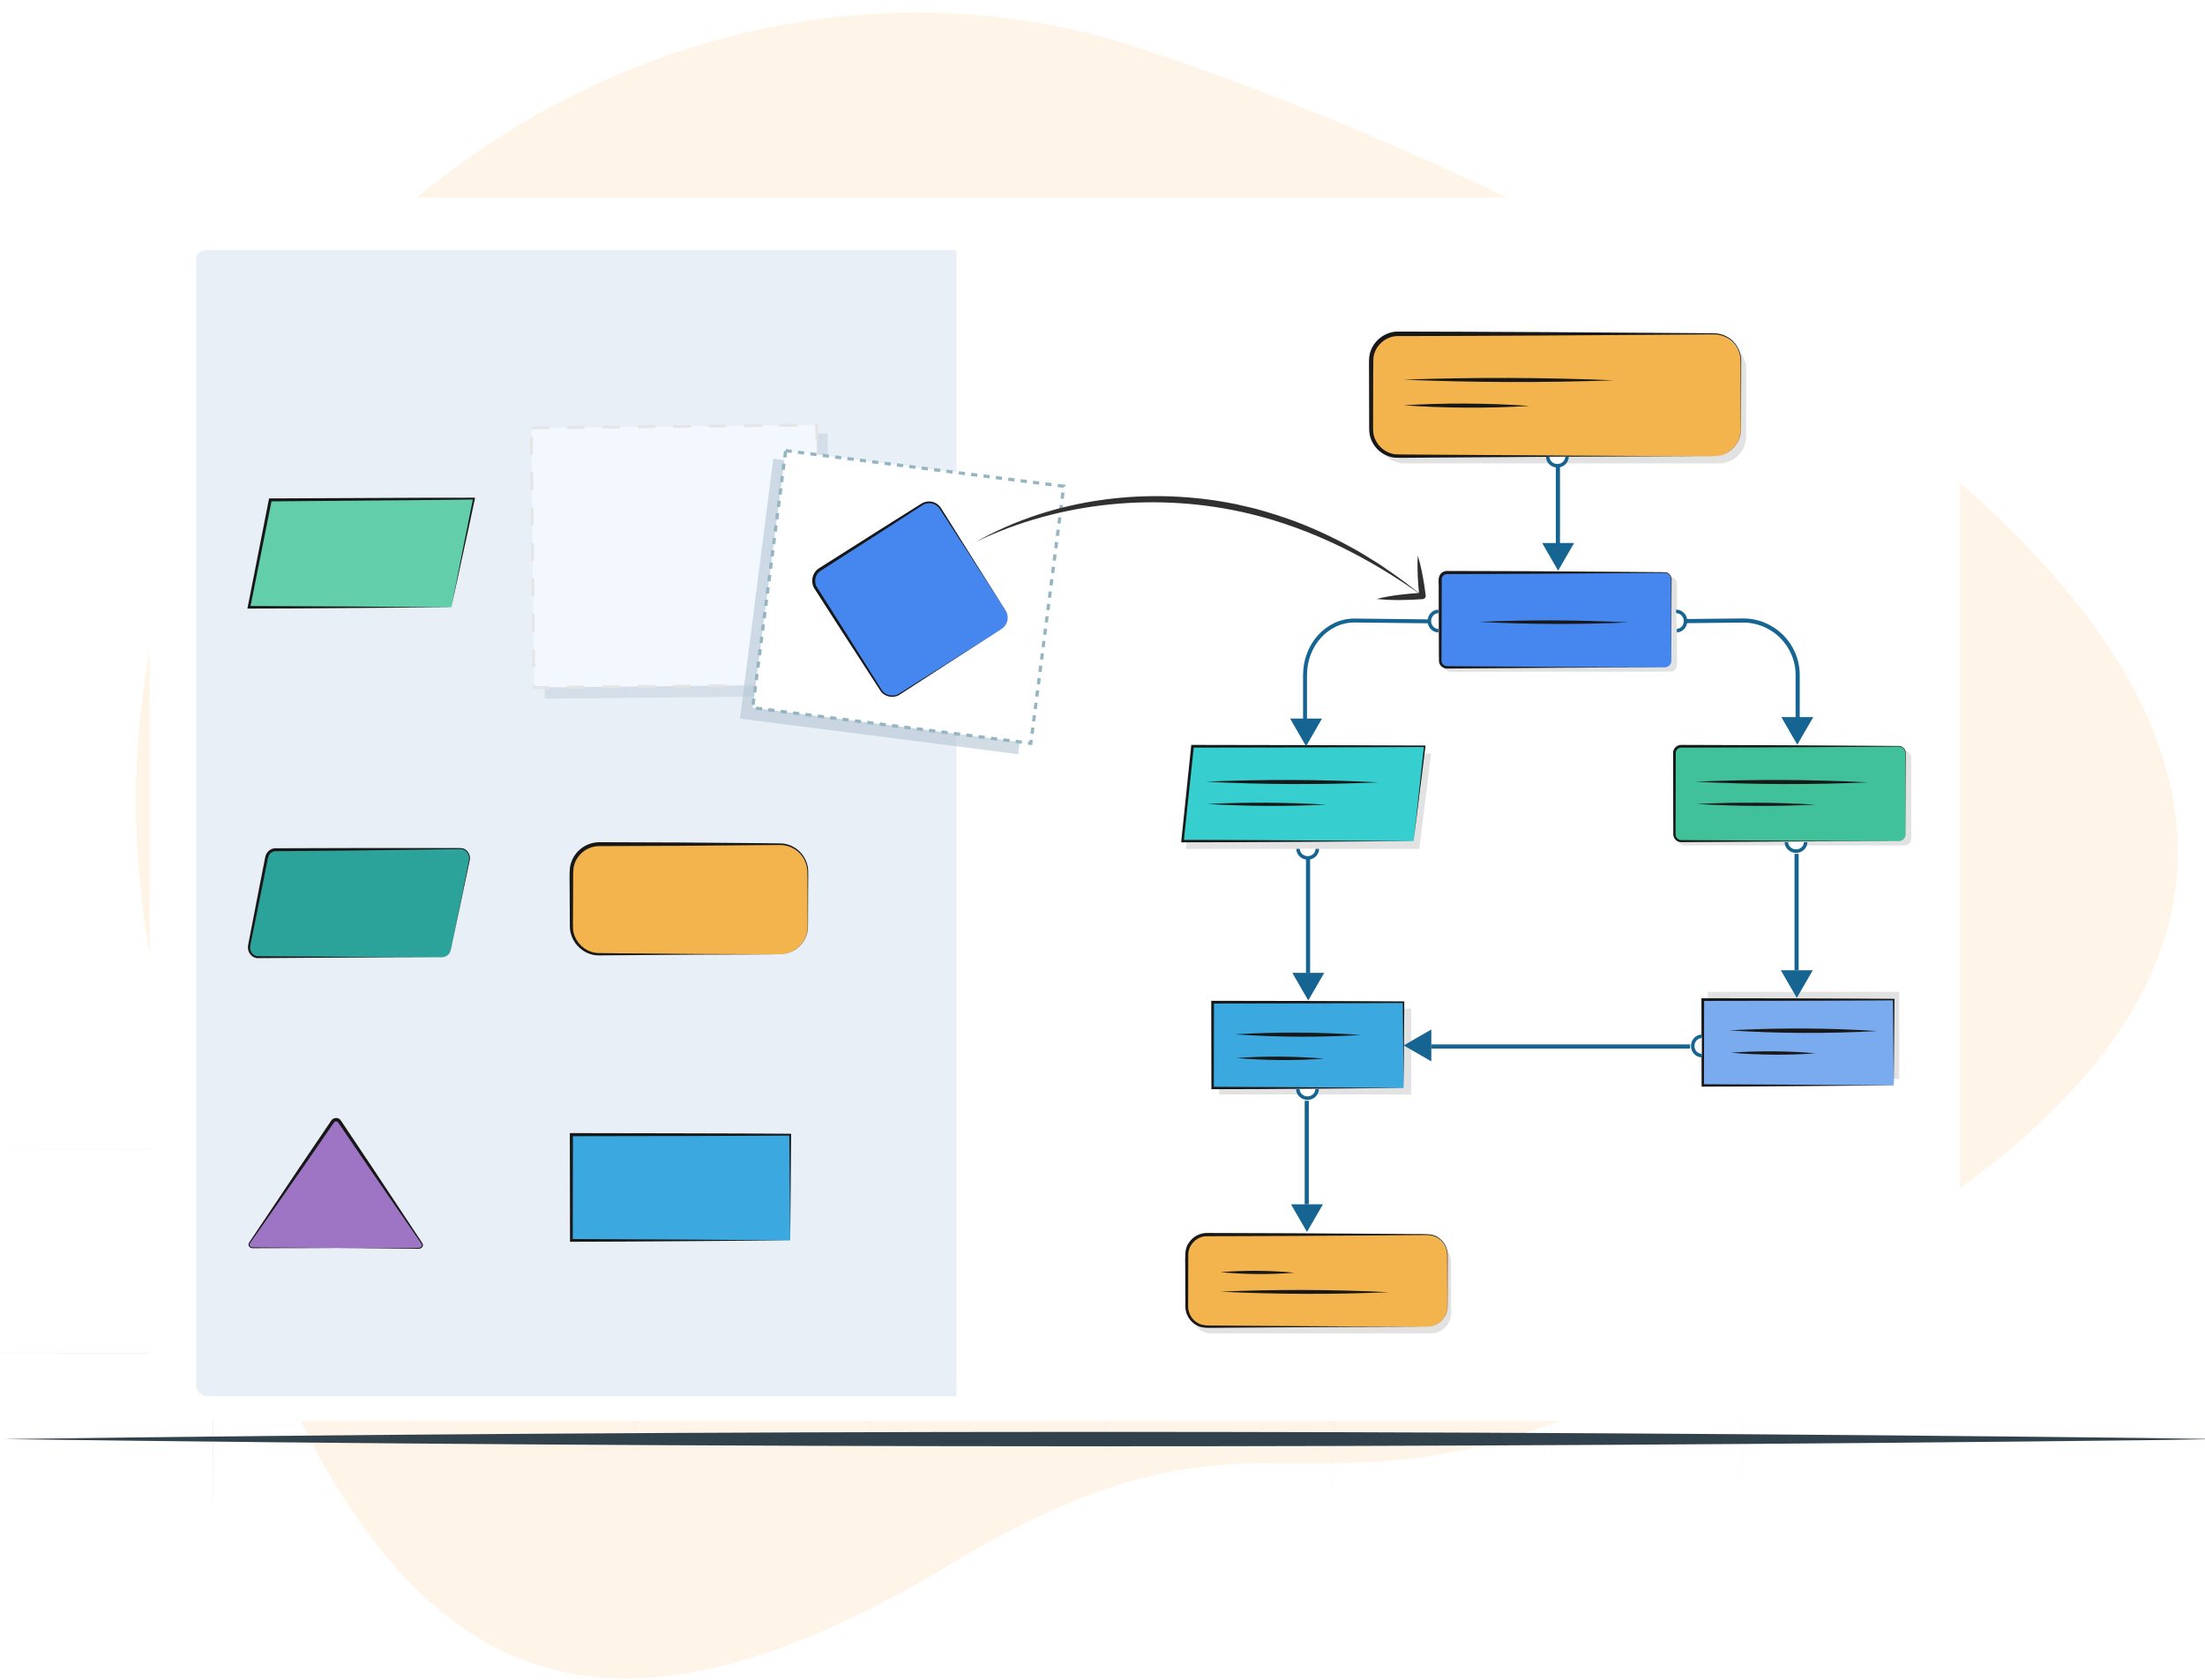 <?xml version="1.0" encoding="UTF-8"?><svg id="Layer_3" xmlns="http://www.w3.org/2000/svg" xmlns:xlink="http://www.w3.org/1999/xlink" viewBox="0 0 1112.618 847.649"><defs><style>.cls-1{opacity:.4;}.cls-1,.cls-2,.cls-3,.cls-4,.cls-5,.cls-6{fill:none;}.cls-2{opacity:.5;}.cls-3{opacity:.6;}.cls-7{stroke-width:1.771px;}.cls-7,.cls-4,.cls-5,.cls-8,.cls-9,.cls-10,.cls-11{fill-rule:evenodd;}.cls-7,.cls-4,.cls-5,.cls-6{stroke:#166491;stroke-miterlimit:10;}.cls-7,.cls-12,.cls-13{fill:#fff;}.cls-4{stroke-width:1.984px;}.cls-12{stroke:#95b6c1;stroke-dasharray:0 0 0 0 0 0 3.146 3.146 3.146 3.146 3.146 3.146;stroke-width:1.642px;}.cls-12,.cls-14{stroke-miterlimit:10;}.cls-5,.cls-6{stroke-width:2.086px;}.cls-15{fill:#f4b44d;}.cls-16{fill:#eaeaea;}.cls-17{fill:#e8eff7;}.cls-18,.cls-11{fill:#e2e2e2;}.cls-19{fill:#63ceaa;}.cls-20{fill:#9e74c4;}.cls-21{fill:#b4c5d3;}.cls-22{fill:#32424d;}.cls-23{fill:#303030;}.cls-24{fill:#dfe1e2;}.cls-25{fill:#40c199;}.cls-26{fill:#181818;}.cls-27{fill:#4587ef;}.cls-28{fill:#2ca39a;}.cls-29{fill:#3ba8df;}.cls-30{fill:#7babef;}.cls-13{filter:url(#drop-shadow-2);}.cls-8{fill:#36cece;}.cls-9{fill:#166491;}.cls-10{fill:#fef5e8;}.cls-14{fill:#f3f8ff;stroke:#e5e5e5;stroke-dasharray:0 0 0 0 0 0 8.944 8.944 8.944 8.944 8.944 8.944;stroke-width:1.421px;}</style><filter id="drop-shadow-2" filterUnits="userSpaceOnUse"><feOffset dx="1.628" dy="-4.885"/><feGaussianBlur result="blur" stdDeviation="55.358"/><feFlood flood-color="#000" flood-opacity=".25"/><feComposite in2="blur" operator="in"/><feComposite in="SourceGraphic"/></filter></defs><path id="Oval-3-Copy-6" class="cls-10" d="m480.683,788.789c202.503-121.874,175.938,49.051,506.107-187.546C1316.959,364.645,838.313,111.519,575.556,24.405,312.799-62.708-1.154,175.351,82.265,513.623c83.419,338.272,195.915,397.04,398.418,275.166Z"/><g id="Page-1" class="cls-2"><g id="V1-Copy-2"><g id="grid"><g id="Path-14-Copy"><path class="cls-24" d="m319.793,738.798c-.636-155.441-.641-329.81-0-485.25.641,155.441.636,329.81 0,485.25h0Z"/></g><g id="Path-14-Copy-2"><path class="cls-24" d="m439.879,763.843c-.636-204.697-.641-434.317-0-639.013.641,204.697.636,434.317 0,639.013h0Z"/></g><g id="Path-14-Copy-3"><path class="cls-24" d="m558.076,743.603c-.636-198.213-.641-420.56-0-618.772.641,198.213.636,420.56 0,618.772h0Z"/></g><g id="Path-14-Copy-4"><path class="cls-24" d="m672.435,761.863c-.636-198.213-.641-420.56-0-618.772.641,198.213.636,420.56 0,618.772h0Z"/></g><g id="Path-14-Copy-5"><path class="cls-24" d="m782.951,736.876c-.636-198.213-.641-420.56-0-618.772.641,198.213.636,420.56 0,618.772h0Z"/></g><g id="Path-14-Copy-6"><path class="cls-24" d="m879.052,754.233c-.636-160.367-.641-340.261-0-500.627.641,160.367.636,340.261 0,500.627h0Z"/></g><g id="Path-13"><path class="cls-24" d="m123.987,378.959c249.969-.636,530.372-.641,780.339-0-249.969.64-530.372.636-780.339 0h0Z"/></g><g id="Path-13-Copy-2"><path class="cls-24" d="m269.099,287.904c211.18-.636,448.073-.642,659.252-0-211.18.64-448.073.636-659.252 0h0Z"/></g><g id="Path-13-Copy-4"><path class="cls-24" d="m416.614,186.996c148.133-.636,314.305-.641,462.438-0-148.133.64-314.305.636-462.438 0h0Z"/></g><g id="Path-13-Copy"><path class="cls-24" d="m81.703,479.385c271.825-.636,576.747-.641,848.571-0-271.825.64-576.747.636-848.571 0h0Z"/></g><g id="Path-13-Copy-3"><path class="cls-24" d="m-9.535,580.01c295.492-.636,626.961-.64,922.452-0-295.492.642-626.961.636-922.452 0h0Z"/></g><g id="Path-13-Copy-5"><path class="cls-24" d="m-53.741,682.832c316.733-.636,672.029-.64,988.761-0-316.733.642-672.029.636-988.761 0h0Z"/></g><g id="Path-14"><path class="cls-24" d="m209.997,744.623c-.636-132.679-.641-281.516-0-414.195.641,132.679.636,281.516 0,414.195h0Z"/></g><g id="Path-14-Copy-7"><path class="cls-24" d="m107.409,765.765c-.676-97.277-.682-206.402-0-303.679.682,97.277.676,206.402 0,303.679h0Z"/></g><g id="Oval-5"><circle class="cls-16" cx="107.169" cy="579.81" r="5.766"/><path class="cls-24" d="m107.169,574.044c5.171-.085,8.019,6.395,4.392,10.159-2.242,2.492-6.544,2.495-8.786.001-3.629-3.763-.777-10.246,4.394-10.16h0Zm0,0c-7.312.243-7.253,10.798 0,11.013,7.259-.212,7.312-10.771-0-11.013h0Z"/></g><g id="Oval-5-Copy-2"><circle class="cls-16" cx="210.958" cy="477.943" r="5.766"/><path class="cls-24" d="m210.958,472.177c5.171-.085,8.019,6.394,4.392,10.158-2.241,2.493-6.544,2.495-8.786.002-3.629-3.763-.778-10.247,4.394-10.16h0Zm0,0c-7.312.243-7.253,10.798 0,11.013,7.259-.213,7.312-10.772-0-11.013h0Z"/></g><g id="Oval-5-Copy-2-2"><circle class="cls-16" cx="107.169" cy="478.904" r="5.766"/><path class="cls-24" d="m107.169,473.138c5.171-.085,8.019,6.394,4.392,10.159-2.242,2.492-6.544,2.495-8.786.001-3.629-3.763-.777-10.247,4.394-10.16h0Zm0,0c-7.312.243-7.253,10.798 0,11.013,7.259-.213,7.312-10.772-0-11.013h0Z"/></g><g id="Oval-5-Copy-9"><circle class="cls-16" cx="209.036" cy="377.998" r="5.766"/><path class="cls-24" d="m209.036,372.232c5.171-.086,8.019,6.395,4.392,10.158-2.242,2.493-6.544,2.495-8.786.001-3.629-3.763-.777-10.246,4.394-10.16h0Zm0,0c-7.312.243-7.253,10.798 0,11.013,7.259-.213,7.312-10.772-0-11.013h0Z"/></g><g id="Oval-5-Copy-9-2"><circle class="cls-16" cx="320.513" cy="286.702" r="5.766"/><path class="cls-24" d="m320.513,280.936c5.171-.085,8.019,6.394,4.392,10.158-2.242,2.493-6.544,2.495-8.786.002-3.629-3.763-.777-10.247,4.394-10.16h0Zm0,0c-7.312.243-7.253,10.798 0,11.013,7.259-.213,7.312-10.772-0-11.013h0Z"/></g><g id="Oval-5-Copy-3"><circle class="cls-16" cx="209.997" cy="579.81" r="5.766"/><path class="cls-24" d="m209.997,574.044c5.171-.085,8.019,6.395,4.392,10.159-2.242,2.492-6.544,2.495-8.786.001-3.629-3.763-.777-10.246,4.394-10.16h0Zm0,0c-7.312.243-7.253,10.798 0,11.013,7.259-.212,7.312-10.771-0-11.013h0Z"/></g><g id="Oval-5-Copy-5"><circle class="cls-16" cx="320.513" cy="682.638" r="5.766"/><path class="cls-24" d="m320.513,676.872c5.171-.085,8.019,6.394,4.392,10.159-2.242,2.492-6.544,2.495-8.786.001-3.629-3.763-.777-10.247,4.394-10.16h0Zm0,0c-7.312.243-7.253,10.798 0,11.013,7.259-.213,7.312-10.772-0-11.013h0Z"/></g><g id="Oval-5-Copy-6"><circle class="cls-16" cx="439.678" cy="681.677" r="5.766"/><path class="cls-24" d="m439.678,675.911c5.171-.085,8.019,6.394,4.392,10.158-2.242,2.493-6.544,2.495-8.786.002-3.629-3.763-.778-10.247,4.394-10.16h0Zm0,0c-7.312.243-7.253,10.798 0,11.013,7.259-.213,7.312-10.772-0-11.013h0Z"/></g><g id="Oval-5-Copy-6-2"><circle class="cls-16" cx="558.843" cy="681.677" r="5.766"/><path class="cls-24" d="m558.843,675.911c5.171-.085,8.019,6.394,4.392,10.158-2.242,2.493-6.544,2.495-8.786.002-3.629-3.763-.777-10.247,4.394-10.16h0Zm0,0c-7.312.243-7.253,10.798 0,11.013,7.259-.213,7.312-10.772-0-11.013h0Z"/></g><g id="Oval-5-Copy-6-3"><circle class="cls-16" cx="673.204" cy="681.677" r="5.766"/><path class="cls-24" d="m673.204,675.911c5.171-.085,8.019,6.394,4.392,10.158-2.242,2.493-6.544,2.495-8.786.002-3.629-3.763-.777-10.247,4.394-10.16h0Zm0,0c-7.312.243-7.253,10.798 0,11.013,7.259-.213,7.312-10.772-0-11.013h0Z"/></g><g id="Oval-5-Copy-6-4"><circle class="cls-16" cx="782.759" cy="681.677" r="5.766"/><path class="cls-24" d="m782.759,675.911c5.171-.085,8.019,6.394,4.392,10.158-2.242,2.493-6.544,2.495-8.786.002-3.629-3.763-.777-10.247,4.394-10.16h0Zm0,0c-7.312.243-7.253,10.798 0,11.013,7.259-.213,7.312-10.772-0-11.013h0Z"/></g><g id="Oval-5-Copy-7"><circle class="cls-16" cx="879.82" cy="579.81" r="5.766"/><path class="cls-24" d="m879.82,574.044c5.171-.085,8.019,6.395,4.392,10.159-2.242,2.492-6.544,2.495-8.786.001-3.629-3.763-.777-10.246,4.394-10.16h0Zm0,0c-7.312.243-7.253,10.798 0,11.013,7.259-.212,7.312-10.771-0-11.013h0Z"/></g><g id="Oval-5-Copy-7-2"><circle class="cls-16" cx="879.82" cy="681.677" r="5.766"/><path class="cls-24" d="m879.82,675.911c5.171-.085,8.019,6.394,4.392,10.158-2.242,2.493-6.544,2.495-8.786.002-3.629-3.763-.777-10.247,4.394-10.16h0Zm0,0c-7.312.243-7.253,10.798 0,11.013,7.259-.213,7.312-10.772-0-11.013h0Z"/></g><g id="Oval-5-Copy-8"><circle class="cls-16" cx="879.82" cy="472.177" r="5.766"/><path class="cls-24" d="m879.82,466.411c5.171-.085,8.019,6.394,4.392,10.159-2.242,2.492-6.544,2.495-8.786.001-3.629-3.763-.777-10.247,4.394-10.16h0Zm0,0c-7.312.243-7.253,10.798 0,11.013,7.259-.213,7.312-10.772-0-11.013h0Z"/></g><g id="Oval-5-Copy-8-2"><circle class="cls-16" cx="879.82" cy="378.959" r="5.766"/><path class="cls-24" d="m879.82,373.193c5.171-.085,8.019,6.394,4.392,10.158-2.242,2.493-6.544,2.495-8.786.002-3.629-3.763-.777-10.247,4.394-10.16h0Zm0,0c-7.312.243-7.253,10.798 0,11.013,7.259-.213,7.312-10.772-0-11.013h0Z"/></g><g id="Oval-5-Copy-8-3"><circle class="cls-16" cx="879.82" cy="288.624" r="5.766"/><path class="cls-24" d="m879.82,282.858c5.171-.085,8.019,6.394,4.392,10.159-2.242,2.492-6.544,2.495-8.786.001-3.629-3.763-.777-10.247,4.394-10.16h0Zm0,0c-7.312.243-7.253,10.798 0,11.013,7.259-.213,7.312-10.772-0-11.013h0Z"/></g><g id="Oval-5-Copy-8-4"><circle class="cls-16" cx="783.731" cy="286.702" r="5.766"/><path class="cls-24" d="m783.731,280.936c5.171-.085,8.019,6.394,4.392,10.158-2.241,2.493-6.544,2.495-8.786.002-3.629-3.763-.777-10.247,4.394-10.16h0Zm0,0c-7.312.243-7.253,10.798 0,11.013,7.259-.213,7.312-10.772-0-11.013h0Z"/></g><g id="Oval-5-Copy-8-5"><circle class="cls-16" cx="672.243" cy="286.702" r="5.766"/><path class="cls-24" d="m672.243,280.936c5.171-.085,8.019,6.394,4.392,10.158-2.242,2.493-6.544,2.495-8.786.002-3.629-3.763-.777-10.247,4.394-10.16h0Zm0,0c-7.312.243-7.253,10.798 0,11.013,7.259-.213,7.312-10.772-0-11.013h0Z"/></g><g id="Oval-5-Copy-8-6"><circle class="cls-16" cx="559.033" cy="288.624" r="5.766"/><path class="cls-24" d="m559.033,282.858c5.171-.085,8.018,6.394,4.392,10.159-2.242,2.492-6.544,2.495-8.786.001-3.629-3.763-.777-10.247,4.394-10.16h0Zm0,0c-7.312.243-7.253,10.798 0,11.013,7.259-.213,7.312-10.772-0-11.013h0Z"/></g><g id="Oval-5-Copy-8-7"><circle class="cls-16" cx="438.721" cy="288.624" r="5.766"/><path class="cls-24" d="m438.721,282.858c5.171-.085,8.019,6.394,4.392,10.159-2.242,2.492-6.544,2.495-8.786.001-3.629-3.763-.777-10.247,4.394-10.16h0Zm0,0c-7.312.243-7.253,10.798 0,11.013,7.259-.213,7.312-10.772-0-11.013h0Z"/></g><g id="Oval-5-Copy-8-8"><circle class="cls-16" cx="438.721" cy="186.995" r="5.766"/><path class="cls-24" d="m438.721,181.229c5.171-.085,8.019,6.394,4.392,10.158-2.241,2.493-6.544,2.495-8.786.002-3.629-3.763-.777-10.247,4.394-10.16h0Zm0,0c-7.312.243-7.253,10.798 0,11.013,7.259-.213,7.312-10.772-0-11.013h0Z"/></g><g id="Oval-5-Copy-8-9"><circle class="cls-16" cx="558.076" cy="186.995" r="5.766"/><path class="cls-24" d="m558.076,181.229c5.171-.085,8.019,6.394,4.392,10.158-2.242,2.493-6.544,2.495-8.786.002-3.629-3.763-.777-10.247,4.394-10.16h0Zm0,0c-7.312.243-7.253,10.798 0,11.013,7.259-.213,7.312-10.772-0-11.013h0Z"/></g><g id="Oval-5-Copy-8-10"><circle class="cls-16" cx="673.204" cy="186.995" r="5.766"/><path class="cls-24" d="m673.204,181.229c5.171-.085,8.019,6.394,4.392,10.158-2.242,2.493-6.544,2.495-8.786.002-3.629-3.763-.777-10.247,4.394-10.16h0Zm0,0c-7.312.243-7.253,10.798 0,11.013,7.259-.213,7.312-10.772-0-11.013h0Z"/></g><g id="Oval-5-Copy-8-11"><circle class="cls-16" cx="782.951" cy="186.995" r="5.766"/><path class="cls-24" d="m782.951,181.229c5.171-.085,8.019,6.394,4.392,10.158-2.242,2.493-6.544,2.495-8.786.002-3.629-3.763-.777-10.247,4.394-10.16h0Zm0,0c-7.312.243-7.253,10.798 0,11.013,7.259-.213,7.312-10.772-0-11.013h0Z"/></g><g id="Oval-5-Copy-4"><circle class="cls-16" cx="209.997" cy="681.677" r="5.766"/><path class="cls-24" d="m209.997,675.911c5.171-.085,8.019,6.394,4.392,10.158-2.242,2.493-6.544,2.495-8.786.002-3.629-3.763-.777-10.247,4.394-10.16h0Zm0,0c-7.312.243-7.253,10.798 0,11.013,7.259-.213,7.312-10.772-0-11.013h0Z"/></g><g id="Path-14-2"><path class="cls-24" d="m320.513,744.623c-.636-132.679-.641-281.516-0-414.195.641,132.679.636,281.516 0,414.195h0Z"/></g><g id="Oval-5-Copy-2-3"><circle class="cls-16" cx="321.474" cy="477.943" r="5.766"/><path class="cls-24" d="m321.474,472.177c5.171-.085,8.019,6.394,4.392,10.158-2.241,2.493-6.544,2.495-8.786.002-3.629-3.763-.777-10.247,4.394-10.16h0Zm0,0c-7.312.243-7.253,10.798 0,11.013,7.259-.213,7.312-10.772-0-11.013h0Z"/></g><g id="Oval-5-Copy-9-3"><circle class="cls-16" cx="319.552" cy="377.998" r="5.766"/><path class="cls-24" d="m319.552,372.232c5.171-.086,8.019,6.395,4.392,10.158-2.242,2.492-6.544,2.495-8.786.001-3.63-3.763-.777-10.247,4.394-10.16h0Zm0,0c-7.312.243-7.253,10.798 0,11.013,7.259-.213,7.312-10.772-0-11.013h0Z"/></g><g id="Oval-5-Copy-3-2"><circle class="cls-16" cx="320.513" cy="579.81" r="5.766"/><path class="cls-24" d="m320.513,574.044c5.171-.085,8.019,6.395,4.392,10.159-2.242,2.492-6.544,2.495-8.786.001-3.629-3.763-.777-10.246,4.394-10.16h0Zm0,0c-7.312.243-7.253,10.798 0,11.013,7.259-.212,7.312-10.771-0-11.013h0Z"/></g><g id="Oval-5-Copy-4-2"><circle class="cls-16" cx="320.513" cy="681.677" r="5.766"/><path class="cls-24" d="m320.513,675.911c5.171-.085,8.019,6.394,4.392,10.158-2.242,2.493-6.544,2.495-8.786.002-3.629-3.763-.777-10.247,4.394-10.16h0Zm0,0c-7.312.243-7.253,10.798 0,11.013,7.259-.213,7.312-10.772-0-11.013h0Z"/></g><g id="Path-14-3"><path class="cls-24" d="m438.721,744.623c-.636-132.679-.641-281.516-0-414.195.641,132.679.636,281.516 0,414.195h0Z"/></g><g id="Oval-5-Copy-2-4"><circle class="cls-16" cx="439.682" cy="477.943" r="5.766"/><path class="cls-24" d="m439.682,472.177c5.171-.085,8.019,6.394,4.392,10.158-2.242,2.493-6.544,2.495-8.786.002-3.629-3.763-.777-10.247,4.394-10.16h0Zm0,0c-7.312.243-7.253,10.798 0,11.013,7.259-.213,7.312-10.772-0-11.013h0Z"/></g><g id="Oval-5-Copy-9-4"><circle class="cls-16" cx="437.76" cy="377.998" r="5.766"/><path class="cls-24" d="m437.76,372.232c5.171-.086,8.019,6.395,4.392,10.158-2.242,2.493-6.544,2.495-8.786.001-3.629-3.763-.777-10.246,4.394-10.16h0Zm0,0c-7.312.243-7.253,10.798 0,11.013,7.259-.213,7.312-10.772-0-11.013h0Z"/></g><g id="Oval-5-Copy-3-3"><circle class="cls-16" cx="438.721" cy="579.81" r="5.766"/><path class="cls-24" d="m438.721,574.044c5.171-.085,8.019,6.395,4.392,10.159-2.242,2.492-6.544,2.495-8.786.001-3.629-3.763-.777-10.246,4.394-10.16h0Zm0,0c-7.312.243-7.253,10.798 0,11.013,7.259-.212,7.312-10.771-0-11.013h0Z"/></g><g id="Oval-5-Copy-4-3"><circle class="cls-16" cx="438.721" cy="681.677" r="5.766"/><path class="cls-24" d="m438.721,675.911c5.171-.085,8.019,6.394,4.392,10.158-2.241,2.493-6.544,2.495-8.786.002-3.629-3.763-.777-10.247,4.394-10.16h0Zm0,0c-7.312.243-7.253,10.798 0,11.013,7.259-.213,7.312-10.772-0-11.013h0Z"/></g><g id="Path-14-4"><path class="cls-24" d="m558.076,744.623c-.636-132.679-.641-281.516-0-414.195.641,132.679.636,281.516 0,414.195h0Z"/></g><g id="Oval-5-Copy-2-5"><circle class="cls-16" cx="559.033" cy="477.943" r="5.766"/><path class="cls-24" d="m559.033,472.177c5.171-.085,8.019,6.394,4.392,10.158-2.242,2.493-6.544,2.495-8.786.002-3.629-3.763-.777-10.247,4.394-10.16h0Zm0,0c-7.312.243-7.253,10.798 0,11.013,7.259-.213,7.312-10.772-0-11.013h0Z"/></g><g id="Oval-5-Copy-9-5"><circle class="cls-16" cx="559.033" cy="377.998" r="5.766"/><path class="cls-24" d="m559.033,372.232c5.171-.086,8.019,6.395,4.392,10.158-2.242,2.493-6.544,2.495-8.786.001-3.63-3.763-.777-10.247,4.394-10.16h0Zm0,0c-7.312.243-7.253,10.798 0,11.013,7.259-.213,7.312-10.772-0-11.013h0Z"/></g><g id="Oval-5-Copy-3-4"><circle class="cls-16" cx="559.033" cy="579.81" r="5.766"/><path class="cls-24" d="m559.033,574.044c5.171-.085,8.019,6.395,4.392,10.159-2.242,2.492-6.544,2.495-8.786.001-3.63-3.763-.777-10.246,4.394-10.16h0Zm0,0c-7.312.243-7.253,10.798 0,11.013,7.259-.212,7.312-10.771-0-11.013h0Z"/></g><g id="Oval-5-Copy-4-4"><circle class="cls-16" cx="559.033" cy="681.677" r="5.766"/><path class="cls-24" d="m559.033,675.911c5.171-.085,8.019,6.394,4.392,10.158-2.242,2.493-6.544,2.495-8.786.002-3.629-3.763-.777-10.247,4.394-10.16h0Zm0,0c-7.312.243-7.253,10.798 0,11.013,7.259-.213,7.312-10.772-0-11.013h0Z"/></g><g id="Path-14-5"><path class="cls-24" d="m673.204,744.623c-.636-132.679-.641-281.516-0-414.195.641,132.679.636,281.516 0,414.195h0Z"/></g><g id="Oval-5-Copy-2-6"><circle class="cls-16" cx="674.165" cy="477.943" r="5.766"/><path class="cls-24" d="m674.165,472.177c5.171-.085,8.019,6.394,4.392,10.158-2.242,2.493-6.544,2.495-8.786.002-3.629-3.763-.777-10.247,4.394-10.16h0Zm0,0c-7.312.243-7.253,10.798 0,11.013,7.259-.213,7.312-10.772-0-11.013h0Z"/></g><g id="Oval-5-Copy-9-6"><circle class="cls-16" cx="672.243" cy="377.998" r="5.766"/><path class="cls-24" d="m672.243,372.232c5.171-.086,8.019,6.395,4.392,10.158-2.242,2.493-6.544,2.495-8.786.001-3.63-3.763-.777-10.247,4.394-10.16h0Zm0,0c-7.312.243-7.253,10.798 0,11.013,7.259-.213,7.312-10.772-0-11.013h0Z"/></g><g id="Oval-5-Copy-3-5"><circle class="cls-16" cx="673.204" cy="579.81" r="5.766"/><path class="cls-24" d="m673.204,574.044c5.171-.085,8.019,6.395,4.392,10.159-2.242,2.492-6.544,2.495-8.786.001-3.63-3.763-.777-10.246,4.394-10.16h0Zm0,0c-7.312.243-7.253,10.798 0,11.013,7.259-.212,7.312-10.771-0-11.013h0Z"/></g><g id="Oval-5-Copy-4-5"><circle class="cls-16" cx="673.204" cy="681.677" r="5.766"/><path class="cls-24" d="m673.204,675.911c5.171-.085,8.019,6.394,4.392,10.158-2.242,2.493-6.544,2.495-8.786.002-3.629-3.763-.777-10.247,4.394-10.16h0Zm0,0c-7.312.243-7.253,10.798 0,11.013,7.259-.213,7.312-10.772-0-11.013h0Z"/></g><g id="Path-14-6"><path class="cls-24" d="m782.77,744.623c-.636-132.679-.641-281.516-0-414.195.641,132.679.636,281.516 0,414.195h0Z"/></g><g id="Oval-5-Copy-2-7"><circle class="cls-16" cx="783.731" cy="477.943" r="5.766"/><path class="cls-24" d="m783.731,472.177c5.171-.085,8.019,6.394,4.392,10.158-2.242,2.493-6.544,2.495-8.786.002-3.629-3.763-.777-10.247,4.394-10.16h0Zm0,0c-7.312.243-7.253,10.798 0,11.013,7.259-.213,7.312-10.772-0-11.013h0Z"/></g><g id="Oval-5-Copy-9-7"><circle class="cls-16" cx="783.727" cy="377.998" r="5.766"/><path class="cls-24" d="m783.727,372.232c5.171-.086,8.019,6.395,4.392,10.158-2.242,2.493-6.544,2.495-8.786.001-3.63-3.763-.777-10.247,4.394-10.16h0Zm0,0c-7.312.243-7.253,10.798 0,11.013,7.259-.213,7.312-10.772-0-11.013h0Z"/></g><g id="Oval-5-Copy-3-6"><circle class="cls-16" cx="782.77" cy="579.81" r="5.766"/><path class="cls-24" d="m782.77,574.044c5.171-.085,8.019,6.395,4.392,10.159-2.242,2.492-6.544,2.495-8.786.001-3.63-3.763-.777-10.246,4.394-10.16h0Zm0,0c-7.312.243-7.253,10.798 0,11.013,7.259-.212,7.312-10.771-0-11.013h0Z"/></g><g id="Oval-5-Copy-4-6"><circle class="cls-16" cx="782.77" cy="681.677" r="5.766"/><path class="cls-24" d="m782.77,675.911c5.171-.085,8.019,6.394,4.392,10.158-2.242,2.493-6.544,2.495-8.786.002-3.629-3.763-.777-10.247,4.394-10.16h0Zm0,0c-7.312.243-7.253,10.798 0,11.013,7.259-.213,7.312-10.772-0-11.013h0Z"/></g><g id="Oval-5-Copy"><circle class="cls-16" cx="108.13" cy="681.677" r="5.766"/><path class="cls-24" d="m108.13,675.911c5.171-.085,8.019,6.394,4.392,10.158-2.242,2.493-6.544,2.495-8.786.002-3.629-3.763-.777-10.247,4.394-10.16h0Zm0,0c-7.312.243-7.253,10.798 0,11.013,7.259-.213,7.312-10.772-0-11.013h0Z"/></g></g></g></g><path class="cls-22" d="m1.631,726.24c358.552-4.833,723.735-4.69,1082.355-.54 0.0.001,34.915.54,34.915.54l-34.915.54c-358.637,4.15-723.785,4.294-1082.355-.54h0Z"/><rect class="cls-13" x="73.959" y="104.624" width="913.47" height="617.363" rx="10" ry="10"/><path class="cls-5" d="m838.341,313.564l40.936-.421c15.312-.158,27.809,12.211,27.809,27.524v26.932"/><path class="cls-4" d="m720.716,313.564l-37.044-.421c-13.856-.158-25.165,12.211-25.165,27.524v26.932"/><line class="cls-6" x1="660.024" y1="432.304" x2="660.024" y2="490.944"/><rect class="cls-18" x="694.504" y="172.119" width="186.579" height="61.723" rx="13.592" ry="13.592"/><rect class="cls-15" x="691.857" y="168.465" width="186.579" height="61.723" rx="13.592" ry="13.592"/><path class="cls-26" d="m864.844,230.188c-42.697.016-105.365.463-147.89.778-3.275-.04-9.752.185-13.029.011-6.654-.581-12.341-6.193-12.966-12.859-.154-1.282-.062-4.321-.096-5.645-.023-8.254-.06-21.323-.083-29.578-.015-1.27.057-2.657.315-3.902,1.321-6.643,7.578-11.727,14.353-11.666,42.69.058,105.37.426,147.889.777 0-0,7.394.053,7.394.053,0,0,3.697.026,3.697.026.612-.004,1.252.055,1.874.092,3.12.36,6.088,1.805,8.296,4.033,2.638,2.689,4.096,6.418,3.991,10.174 0-0-.01,3.697-.01,3.697,0,0-.021,7.395-.021,7.395,0,0-.042,14.789-.042,14.789-.092,2.554.22,8.623-.334,11.082-1.259,6.145-7.068,10.831-13.341,10.743h0Zm0,0c6.244.05,12.027-4.634,13.24-10.765.565-2.394.172-8.541.27-11.06-0.0 0-.042-14.789-.042-14.789s-.021-7.395-.021-7.395c.028-1.254-.003-4.303-.09-5.527-.337-3.026-1.717-5.917-3.884-8.06-2.619-2.573-6.23-3.961-9.886-3.847 0-0-3.697.027-3.697.027,0,0-7.394.053-7.394.053-42.45.323-105.275.75-147.89.778-6.341-.109-12.109,5.176-12.463,11.525-.178,9.016-.054,22.312-.136,31.346-.019,1.179-.031,4.304.054,5.443.538,5.79,5.399,10.742,11.202,11.329,3.172.173,9.574.112,12.847.165,42.453.346,105.273.729,147.889.778h0Z"/><rect class="cls-18" x="615.13" y="509.008" width="96.919" height="43.318"/><rect class="cls-18" x="861.819" y="500.535" width="96.519" height="43.96"/><rect class="cls-18" x="728.32" y="291.135" width="117.881" height="47.853" rx="3.376" ry="3.376"/><rect class="cls-27" x="726.715" y="288.928" width="116.59" height="47.853" rx="3.376" ry="3.376"/><path class="cls-26" d="m839.928,336.781c-32.329.014-76.361.362-108.536.597-0-0-1.262.009-1.262.009-2.019.063-3.896-1.605-4.041-3.634-.054-.824-.032-5.436-.051-6.365 0.0 0-.057-20.192-.057-20.192l-.029-10.097c.211-2.541-.811-5.837,1.312-7.842.754-.71,1.789-1.119,2.827-1.12,0,0,40.385.113,40.385.113,16.148.113,49.814.344,65.626.465 0-0,2.524.019,2.524.019,0,0,1.262.009,1.262.009,2.399-.027,3.907,2.273,3.555,4.531-.047,3.192-.054,21.629-.082,25.241 0-0-.029,10.097-.029,10.097,0,0-.027,5.049-.027,5.049-.094,1.716-1.667,3.163-3.378,3.122h0Zm0,0c1.711.031,3.266-1.423,3.349-3.124l-.002-5.047s-.029-10.097-.029-10.097c-.032-4.658-.026-22.135-.105-26.49-.104-1.204-.946-2.302-2.08-2.709-.739-.3-1.586-.174-2.434-.192,0,0-2.524.018-2.524.018,0,0-5.048.037-5.048.037-28.981.223-71.871.524-100.964.541-1.308-.033-2.515,1.076-2.588,2.388,0,0-.025,4.99-.025,4.99-.056,9.106-.045,26.175-.111,35.337.006.797-.088,1.496.27,2.187.452.939,1.443,1.56,2.493,1.553-0.0 0,1.262.009,1.262.009,1.519-.009,5.975.058,7.572.055,28.982.241,71.869.507,100.964.542h0Z"/><polygon class="cls-11" points="716.174 428.423 598.293 428.423 604.937 380.217 722.111 380.217 716.174 428.423"/><polygon class="cls-8" points="713.278 424.461 596.688 424.461 601.727 376.605 718.901 376.605 713.278 424.461"/><path class="cls-26" d="m713.278,424.46c-33.102.184-83.866.62-116.59.613 0.0 0-.68.002-.68.002,0,0,.07-.679.07-.679l4.967-47.863s.064-.614.064-.614l.618 0c29.199.022,87.98.163,117.174.316-0-0.0.419.002.419.002l-.052.412-5.99,47.812h0Zm0,0l5.255-47.898.367.413c-29.21.156-87.972.297-117.174.315 0.0 0.0.682-.614.682-.614l-5.11,47.848s-.61-.677-.61-.677l29.052.072c18.508.077,68.401.409,87.538.541h0Z"/><rect class="cls-30" x="859.209" y="504.44" width="96.342" height="43.318"/><path class="cls-26" d="m955.551,547.757c-27.364.181-69.291.598-96.342.608 0.0 0-.607.002-.607.002,0,0-.001-.61-.001-.61l-.077-43.317s-.001-.687-.001-.687l.687.001,48.171.084c16.186 0,32.373.15,48.559.218,0,0-.003.383-.003.383,0,0-.384,43.317-.384,43.317h0Zm0,0s-.384-43.317-.384-43.317c0,0,.384.384.384.384-16.057.068-32.114.216-48.171.216,0,0-48.171.084-48.171.084,0,0,.685-.685.685-.685,0,0-.077,43.317-.077,43.317l-.608-.608c26.866.064,69.169.374,96.342.608h0Z"/><polygon class="cls-9" points="660.137 490.944 668.192 490.944 664.164 497.919 660.137 504.895 656.11 497.919 652.082 490.944 660.137 490.944"/><line class="cls-6" x1="659.371" y1="555.518" x2="659.371" y2="607.762"/><polygon class="cls-9" points="659.484 607.762 667.539 607.762 663.512 614.738 659.484 621.713 655.457 614.738 651.43 607.762 659.484 607.762"/><line class="cls-6" x1="786.099" y1="232.472" x2="786.099" y2="278.191"/><polygon class="cls-9" points="786.213 274.041 794.267 274.041 790.24 281.016 786.213 287.992 782.185 281.016 778.158 274.041 786.213 274.041"/><polygon class="cls-9" points="906.899 361.881 914.954 361.881 910.926 368.856 906.899 375.832 902.872 368.856 898.844 361.881 906.899 361.881"/><polygon class="cls-9" points="659.022 362.622 667.077 362.622 663.049 369.597 659.022 376.573 654.995 369.597 650.967 362.622 659.022 362.622"/><path class="cls-26" d="m708.168,191.595c35.371-1.253,70.786-1.155,106.149.326-35.371,1.264-70.786,1.144-106.149-.326h0Z"/><path class="cls-26" d="m746.336,313.832c25.099-1.085,50.199-1.001,75.29.282-25.099,1.095-50.199.991-75.29-.282h0Z"/><path class="cls-26" d="m708.168,204.527c21.189-1.255,42.455-1.157,63.63.326-21.189,1.266-42.455,1.146-63.63-.326h0Z"/><path class="cls-26" d="m608.474,394.484c29.012-1.253,58.078-1.155,87.08.326-29.012,1.264-58.078,1.144-87.08-.326h0Z"/><path class="cls-26" d="m609.177,405.732c19.986-.953,39.972-.852,59.946.326-19.986.962-39.971.844-59.946-.326h0Z"/><rect class="cls-18" x="846.497" y="378.814" width="117.881" height="47.853" rx="3.376" ry="3.376"/><rect class="cls-25" x="844.892" y="376.607" width="116.59" height="47.853" rx="3.376" ry="3.376"/><path class="cls-26" d="m958.105,424.46c-32.329.009-76.361.315-108.536.517-0.0 0-1.262.008-1.262.008-2.615.05-4.306-2.391-3.979-4.87-0.0 0-.022-5.048-.022-5.048-.008-9.414-.091-26.126-.072-35.387.116-2.058,1.97-3.789,4.034-3.758,29.146.039,71.935.254,100.964.468,1.453.038,6.113.018,7.572.048 0-0,1.262.008,1.262.008,1.322-.013,2.615.78,3.183,1.976.409.78.369,1.685.353,2.53 0-0-.021,5.048-.021,5.048,0,0-.05,20.193-.05,20.193,0,0-.025,10.096-.025,10.096,0,0-.025,5.049-.025,5.049-.094,1.715-1.665,3.162-3.376,3.122h0Zm0,0c1.711.032,3.267-1.421,3.351-3.124,0,0,0-5.047 0-5.047l-.025-10.096-.05-20.193-.021-5.048c.165-1.63-.45-3.413-2.114-3.98-.746-.303-1.597-.177-2.443-.196,0,0-2.524.016-2.524.016,0,0-5.048.032-5.048.032,0,0-20.193.128-20.193.128-20.126.164-60.648.317-80.771.34-1.363-.033-2.618,1.122-2.693,2.488-.046,9.074-.07,26.05-.098,35.287 0-0-.022,5.048-.022,5.048.004.803-.083,1.524.282,2.225.466.967,1.49,1.605,2.57,1.596,2.204.003,6.57.05,8.834.056,28.983.209,71.87.438,100.964.468h0Z"/><path class="cls-26" d="m855.474,394.484c29.012-1.253,58.078-1.155,87.08.326-29.012,1.264-58.078,1.144-87.08-.326h0Z"/><path class="cls-26" d="m856.177,405.732c19.986-.953,39.971-.852,59.946.326-19.986.962-39.971.844-59.946-.326h0Z"/><path class="cls-26" d="m872.606,519.985c24.827-1.367,49.732-1.27,74.546.326-24.827,1.378-49.732,1.259-74.546-.326h0Z"/><path class="cls-26" d="m873.309,531.233c14.284-1.011,28.644-.911,42.911.326-14.284,1.02-28.644.902-42.911-.326h0Z"/><rect class="cls-18" x="600.679" y="626.415" width="131.55" height="46.464" rx="10.232" ry="10.232"/><rect class="cls-15" x="598.814" y="623.039" width="131.55" height="46.464" rx="10.232" ry="10.232"/><path class="cls-26" d="m720.132,669.502c-21.095.011-63.523.236-84.611.413 0-0-21.153.154-21.153.154-3.11-.034-7.882.5-10.664-1.331-3.295-1.798-5.535-5.426-5.587-9.214l-.072-21.169c.045-3.25-.451-7.887,1.531-10.722,1.901-3.314,5.65-5.426,9.47-5.424,21.095.029,63.524.218,84.611.412-0-0,21.153.155,21.153.155,3.007.086,7.779-.391,10.438,1.426,3.142,1.769,5.182,5.252,5.226,8.828l-.049,21.155-.025,5.289c-.013,5.432-4.847,10.139-10.267,10.028h0Zm0,0c5.4.073,10.199-4.62,10.176-10.03 0.0 0-.005-5.287-.005-5.287l-.073-21.149c-.048-3.501-2.119-6.852-5.165-8.512-3.065-1.833-6.764-1.117-10.256-1.223l-21.153.155c-21.084.196-63.53.385-84.611.412-4.972-.099-9.433,4.218-9.438,9.215-0-0-.025,5.272-.025,5.272,0,0-.048,21.136-.048,21.136.04,3.289,1.911,6.495,4.804,8.125,2.512,1.705,7.137,1.235,10.03,1.318-0.0 0,21.153.154,21.153.154,21.082.175,63.532.399,84.611.414h0Z"/><path class="cls-26" d="m615.698,641.994c12.476-.988,24.957-.903,37.417.281-12.476.997-24.957.894-37.417-.281h0Z"/><path class="cls-26" d="m615.698,651.826c28.354-1.203,56.732-1.117,85.071.281-28.348,1.211-56.726,1.108-85.071-.281h0Z"/><path class="cls-7" d="m790.677,230.482v0c0,2.513-2.184,4.568-4.854,4.568h-0c-2.67,0-4.854-2.056-4.854-4.568v-0"/><path class="cls-7" d="m845.754,308.568l0-0c2.511-.09,4.644,2.019,4.74,4.686l0.0 0c.096,2.668-1.88,4.925-4.391,5.015l-0.0 0"/><path class="cls-7" d="m725.803,308.561h-0c-2.513.002-4.567,2.187-4.565,4.857v0c.002,2.67,2.059,4.853,4.571,4.851h0"/><rect class="cls-29" x="611.867" y="505.745" width="96.342" height="43.318"/><path class="cls-26" d="m708.209,549.062c-27.364.181-69.291.598-96.342.608 0.0 0-.607.002-.607.002,0,0-.001-.61-.001-.61l-.077-43.317-.001-.687s.687.001.687.001l48.171.084c16.186 0,32.373.15,48.559.218,0,0-.003.383-.003.383,0,0-.384,43.317-.384,43.317h0Zm0,0s-.384-43.317-.384-43.317l.384.384c-16.057.068-32.114.216-48.171.216l-48.171.084s.685-.685.685-.685l-.077,43.317s-.608-.608-.608-.608c26.866.064,69.169.374,96.342.608h0Z"/><path class="cls-7" d="m664.601,549.612v0c0,2.513-2.184,4.568-4.854,4.568h-0c-2.67,0-4.854-2.056-4.854-4.568v-0"/><path class="cls-7" d="m664.702,428.379v0c0,2.513-2.184,4.568-4.854,4.568h-0c-2.67,0-4.854-2.056-4.854-4.568v-0"/><line class="cls-6" x1="906.535" y1="430.868" x2="906.535" y2="489.638"/><polygon class="cls-9" points="906.649 489.638 914.704 489.638 910.676 496.614 906.649 503.589 902.621 496.614 898.594 489.638 906.649 489.638"/><path class="cls-7" d="m911.113,424.962v0c0,2.513-2.184,4.568-4.854,4.568h-0c-2.67,0-4.854-2.056-4.854-4.568v-0"/><line class="cls-6" x1="852.784" y1="528.119" x2="722.225" y2="528.119"/><polygon class="cls-9" points="722.225 527.58 722.225 535.634 715.25 531.607 708.274 527.58 715.25 523.552 722.225 519.525 722.225 527.58"/><path class="cls-7" d="m858.689,532.697h-0c-2.513,0-4.568-2.184-4.568-4.854v-0c0-2.67,2.056-4.854,4.568-4.854h0"/><path class="cls-26" d="m623.177,521.978c21.189-1.254,42.455-1.157,63.63.326-21.189,1.265-42.455,1.146-63.63-.326h0Z"/><path class="cls-26" d="m623.88,533.929c14.707-1.028,29.49-.927,44.18.326-14.707,1.037-29.49.919-44.18-.326h0Z"/><path class="cls-17" d="m103.585,126.19h379.04v578.452H104.813c-3.191,0-5.781-2.59-5.781-5.781V130.742c0-2.513,2.04-4.553,4.553-4.553Z"/><g class="cls-1"><rect class="cls-21" x="274.262" y="219.463" width="144.01" height="132.398" transform="translate(-2.859 3.502) rotate(-.577)"/></g><rect class="cls-14" x="268.76" y="215.204" width="144.01" height="131.03" transform="translate(-2.81 3.446) rotate(-.577)"/><g class="cls-3"><rect class="cls-21" x="385.859" y="235.331" width="132.172" height="141.481" transform="translate(90.97 715.5) rotate(-82.706)"/></g><rect class="cls-12" x="387.537" y="235.872" width="141.481" height="130.806" transform="translate(41.959 -55.746) rotate(7.294)"/><path class="cls-23" d="m492.312,273.498c39.483-22.277,87.496-28.109,131.69-18.992,1.39.318,7.977,1.853,9.21,2.136,6.66,1.793,13.333,3.945,19.81,6.277,10.452,3.935,21.001,8.888,30.729,14.379.799.416,2.498,1.385,3.264,1.88,3.602,2.226,9.296,5.592,12.697,8.095,6.008,4.028,12.458,8.968,18.077,13.467-26.358-18.913-55.604-33.879-87.171-41.46-45.848-11.036-95.741-6.32-138.306,14.218h0Z"/><path class="cls-23" d="m694.568,302.25c7.545-1.85,15.385-2.648,23.115-3.133 0.0 0-1.509,1.81-1.509,1.81-.72-6.833-1.181-13.708-.759-20.583,1.516,4.95,2.473,10.023,3.284,15.121.262,1.692.5,3.387.704,5.085.107.888-.527,1.695-1.415,1.801-7.759.533-15.668.755-23.421-.103h0Z"/><rect class="cls-27" x="422.205" y="265.125" width="74.595" height="74.595" rx="6.74" ry="6.74" transform="translate(-90.534 294.591) rotate(-32.535)"/><path class="cls-26" d="m505.324,317.432c-13.077,8.384-38.085,24.457-50.846,32.782-3.162,2.47-8.167,1.692-10.306-1.766-0.0 0-19.51-30.077-19.51-30.077-2.604-4.067-10.834-16.858-13.32-20.738-2.573-3.331-1.727-8.639,1.928-10.862-0-0,30.282-19.189,30.282-19.189l15.18-9.533,3.797-2.38s1.898-1.19,1.898-1.19c1.901-1.365,4.545-1.852,6.772-1.001,1.505.518,2.784,1.594,3.634,2.918,6.317,10.085,22.456,35.819,28.645,45.512.723,1.186,2.881,4.515,3.597,5.678,2.344,3.059,1.575,7.829-1.754,9.847h0Zm0,0c3.292-2.035,4.059-6.774,1.695-9.81-.752-1.139-2.849-4.459-3.633-5.656-6.107-9.589-22.794-35.297-29.197-45.159-.781-1.17-1.927-2.104-3.265-2.54-2.051-.707-4.242-.277-5.986,1.007-0-0-1.879,1.22-1.879,1.22l-3.759,2.44-15.043,9.748-30.165,19.372c-2.967,1.831-3.652,6.031-1.521,8.795,2.417,3.799,10.636,16.797,13.191,20.819-0-0,19.052,30.37,19.052,30.37,1.915,3.163,6.42,3.919,9.352,1.683,12.823-7.994,38.152-24.036,51.159-32.29h0Z"/><polygon class="cls-19" points="227.74 306.458 125.633 306.458 136.382 252.274 239.16 251.622 227.74 306.458"/><path class="cls-26" d="m227.74,306.458c-30.172.165-72.339.661-102.107.652-0.0 0-.793.001-.793.001,0,0,.153-.779.153-.779,0,0,10.655-54.202,10.655-54.202l.118-.599.61-.003c17.062-.082,60.598-.291,77.085-.333 0-0,25.695-.029,25.695-.029l.566-0s-.117.55-.117.55c-3.29,15.922-8.443,38.632-11.866,54.744h0Zm0,0c3.14-16.173,7.797-39.032,10.973-54.93 0-0.0.449.549.449.549l-25.694.297c-16.309.163-60.217.515-77.083.646 0.0 0.0.728-.601.728-.601,0,0-10.841,54.165-10.841,54.165l-.64-.778c29.427.091,72.217.385,102.107.652h0Z"/><path class="cls-28" d="m223.101,483.039h-92.998c-2.852,0-4.974-2.908-4.364-5.982l8.797-44.35c.447-2.252,2.249-3.862,4.339-3.875l93.56-.594c2.882-.018,5.025,2.934,4.38,6.032l-9.36,44.944c-.466,2.239-2.272,3.825-4.354,3.825Z"/><path class="cls-26" d="m223.101,483.039c-26.667.002-66.46.294-93.004.489-3.025.039-5.272-3.006-4.987-5.884.092-.915.282-1.615.42-2.426,2.382-12.542,5.804-29.877,8.245-42.408.377-2.754,2.888-5.011,5.751-4.728,19.141-.092,57.667-.172,76.804-.117-0-0,9.6.009,9.6.009,1.411.058,5.782-.096,7.24.076,2.571.415,4.23,3.143,3.937,5.624-1.747,8.501-5.17,24.236-6.962,32.895-0-0-1.984,9.393-1.984,9.393-.354,1.347-.536,3.406-1.192,4.639-.734,1.421-2.246,2.459-3.868,2.44h0Zm0,0c2.565.018,4.301-2.363,4.524-4.739 0.0 0.0.483-2.351.483-2.351,1.231-5.973,4.521-22.037,5.792-28.213-0.0 0,1.901-9.41,1.901-9.41.297-1.562.669-3.154.905-4.69.225-2.278-1.281-4.736-3.618-5.086-.721-.1-1.566-.021-2.353-.029-9.668.141-42.575.566-52.799.705 0-0-38.4.35-38.4.35-.666.004-1.431-.013-2.04.312-2.173.912-2.355,3.535-2.768,5.558-0-0-1.895,9.412-1.895,9.412,0,0-3.789,18.823-3.789,18.823,0,0-1.925,9.405-1.925,9.405-.218,1.252-.766,3.429-.92,4.645-.13,1.43.416,2.93,1.49,3.875.82.747,1.929,1.007,3.01.948-0.0 0,1.2.009,1.2.009,2.966.014,11.308.087,14.401.104,19.137.155,57.668.362,76.803.373h0Z"/><rect class="cls-15" x="288.312" y="425.997" width="119.307" height="55.578" rx="14.118" ry="14.118"/><path class="cls-26" d="m393.501,481.575c-20.288.013-61.097.281-81.377.492-3.399.02-6.762.085-10.191.067-7.715-.006-14.421-6.888-14.395-14.596-.068-5.187-.085-13.81-.105-19.077.053-3.096-.174-7.164.102-10.283.415-3.594,2.243-6.991,4.96-9.374,2.703-2.408,6.305-3.775,9.935-3.793,0,0,40.689.141,40.689.141,0,0,40.689.349,40.689.349,3.396.042,6.769.037,10.185.117,3.491.109,6.895,1.585,9.384,3.995,2.51,2.392,4.097,5.701,4.394,9.136.124,2.96-.03,7.193-.007,10.191-.014,3.369-.041,12-.054,15.258-.027,1.694.057,3.393-.149,5.089-.77,6.886-7.16,12.402-14.059,12.289h0Zm0,0c6.866.063,13.203-5.456,13.916-12.307.191-1.673.097-3.377.112-5.071-.008-3.219-.045-11.926-.054-15.258-.056-2.955.041-7.252-.143-10.15-.349-3.324-1.941-6.478-4.384-8.722-2.424-2.263-5.684-3.6-8.983-3.642-3.362-.017-6.774.048-10.158.068l-40.689.35-40.689.14c-3.161-.003-6.298,1.16-8.68,3.249-2.392,2.068-4.016,5.028-4.401,8.18-.264,2.718-.095,7.201-.159,10.049-.008,3.369-.042,12-.067,15.258.002,1.394-.072,3.63.019,5.012.476,6.522,6.244,12.108,12.829,12.236,3.351.078,6.77.074,10.152.115l40.689.349,40.689.143h0Z"/><path class="cls-20" d="m169.4,629.832l-41.865-.127c-1.465-.004-2.377-1.354-1.641-2.429l21.026-30.716,21.026-30.716c.736-1.075,2.567-1.069,3.296.01l20.839,30.843,20.839,30.843c.729,1.079-.19,2.423-1.656,2.419l-41.865-.127Z"/><path class="cls-26" d="m169.399,629.832c-5.547.01-33.123.017-38.078.072 0-0-3.81.027-3.81.027-.691.003-1.422-.303-1.837-.916-.441-.593-.341-1.526.111-2.054,5.338-7.98,19.891-29.701,25.429-37.966,2.815-4.141,10.103-14.893,12.829-18.905-0-0,2.138-3.151,2.138-3.151l1.071-1.577c.554-.808,1.491-1.176,2.346-1.172.856-.005,1.792.374,2.341,1.185l1.061,1.583s2.119,3.164,2.119,3.164c2.666,3.982,9.949,14.855,12.713,18.983,5.535,8.374,19.848,30.007,25.199,38.119.43.52.561,1.476.099,2.058-.419.611-1.153.914-1.845.906,0,0-3.81-.05-3.81-.05-4.772-.101-32.661-.253-38.077-.306h0Zm0,0c5.549-.008,33.122-.019,38.078-.075-0.0 0,3.806-.029,3.806-.029.57-.005,1.136-.27,1.432-.725.3-.467.257-1.012-.131-1.478l-8.659-12.531-17.304-25.072c-2.826-4.14-10.132-14.868-12.868-18.878 0-0-2.145-3.146-2.145-3.146l-1.071-1.571c-.168-.258-.54-.431-.945-.434-.406-.006-.78.17-.95.426,0,0-1.081,1.565-1.081,1.565l-2.164,3.133c-2.724,3.946-10.157,14.709-12.982,18.8 0-0-17.457,24.965-17.457,24.965,0,0-8.734,12.479-8.734,12.479-.391.464-.437,1.01-.14,1.48.294.458.859.726,1.43.734,0,0,3.806.052,3.806.052,4.774.066,32.659.274,38.077.303h0Z"/><rect class="cls-29" x="288.312" y="572.607" width="110.415" height="53.355"/><path class="cls-26" d="m398.726,625.961c-31.36.202-79.413.673-110.414.693 0.0 0-.692.003-.692.003,0,0-.001-.695-.001-.695l-.093-53.354s-.001-.787-.001-.787c0,0,.787.001.787.001,32.553.098,78.327.07,110.414.332 0-0.0.456.002.456.002-.068,18.056-.361,36.002-.456,53.807h0Zm0,0l-.454-53.354.454.454c-18.402.081-36.805.235-55.207.236l-55.207.095s.785-.785.785-.785c0,0-.093,53.354-.093,53.354l-.693-.693c30.791.086,79.272.424,110.414.693h0Z"/></svg>